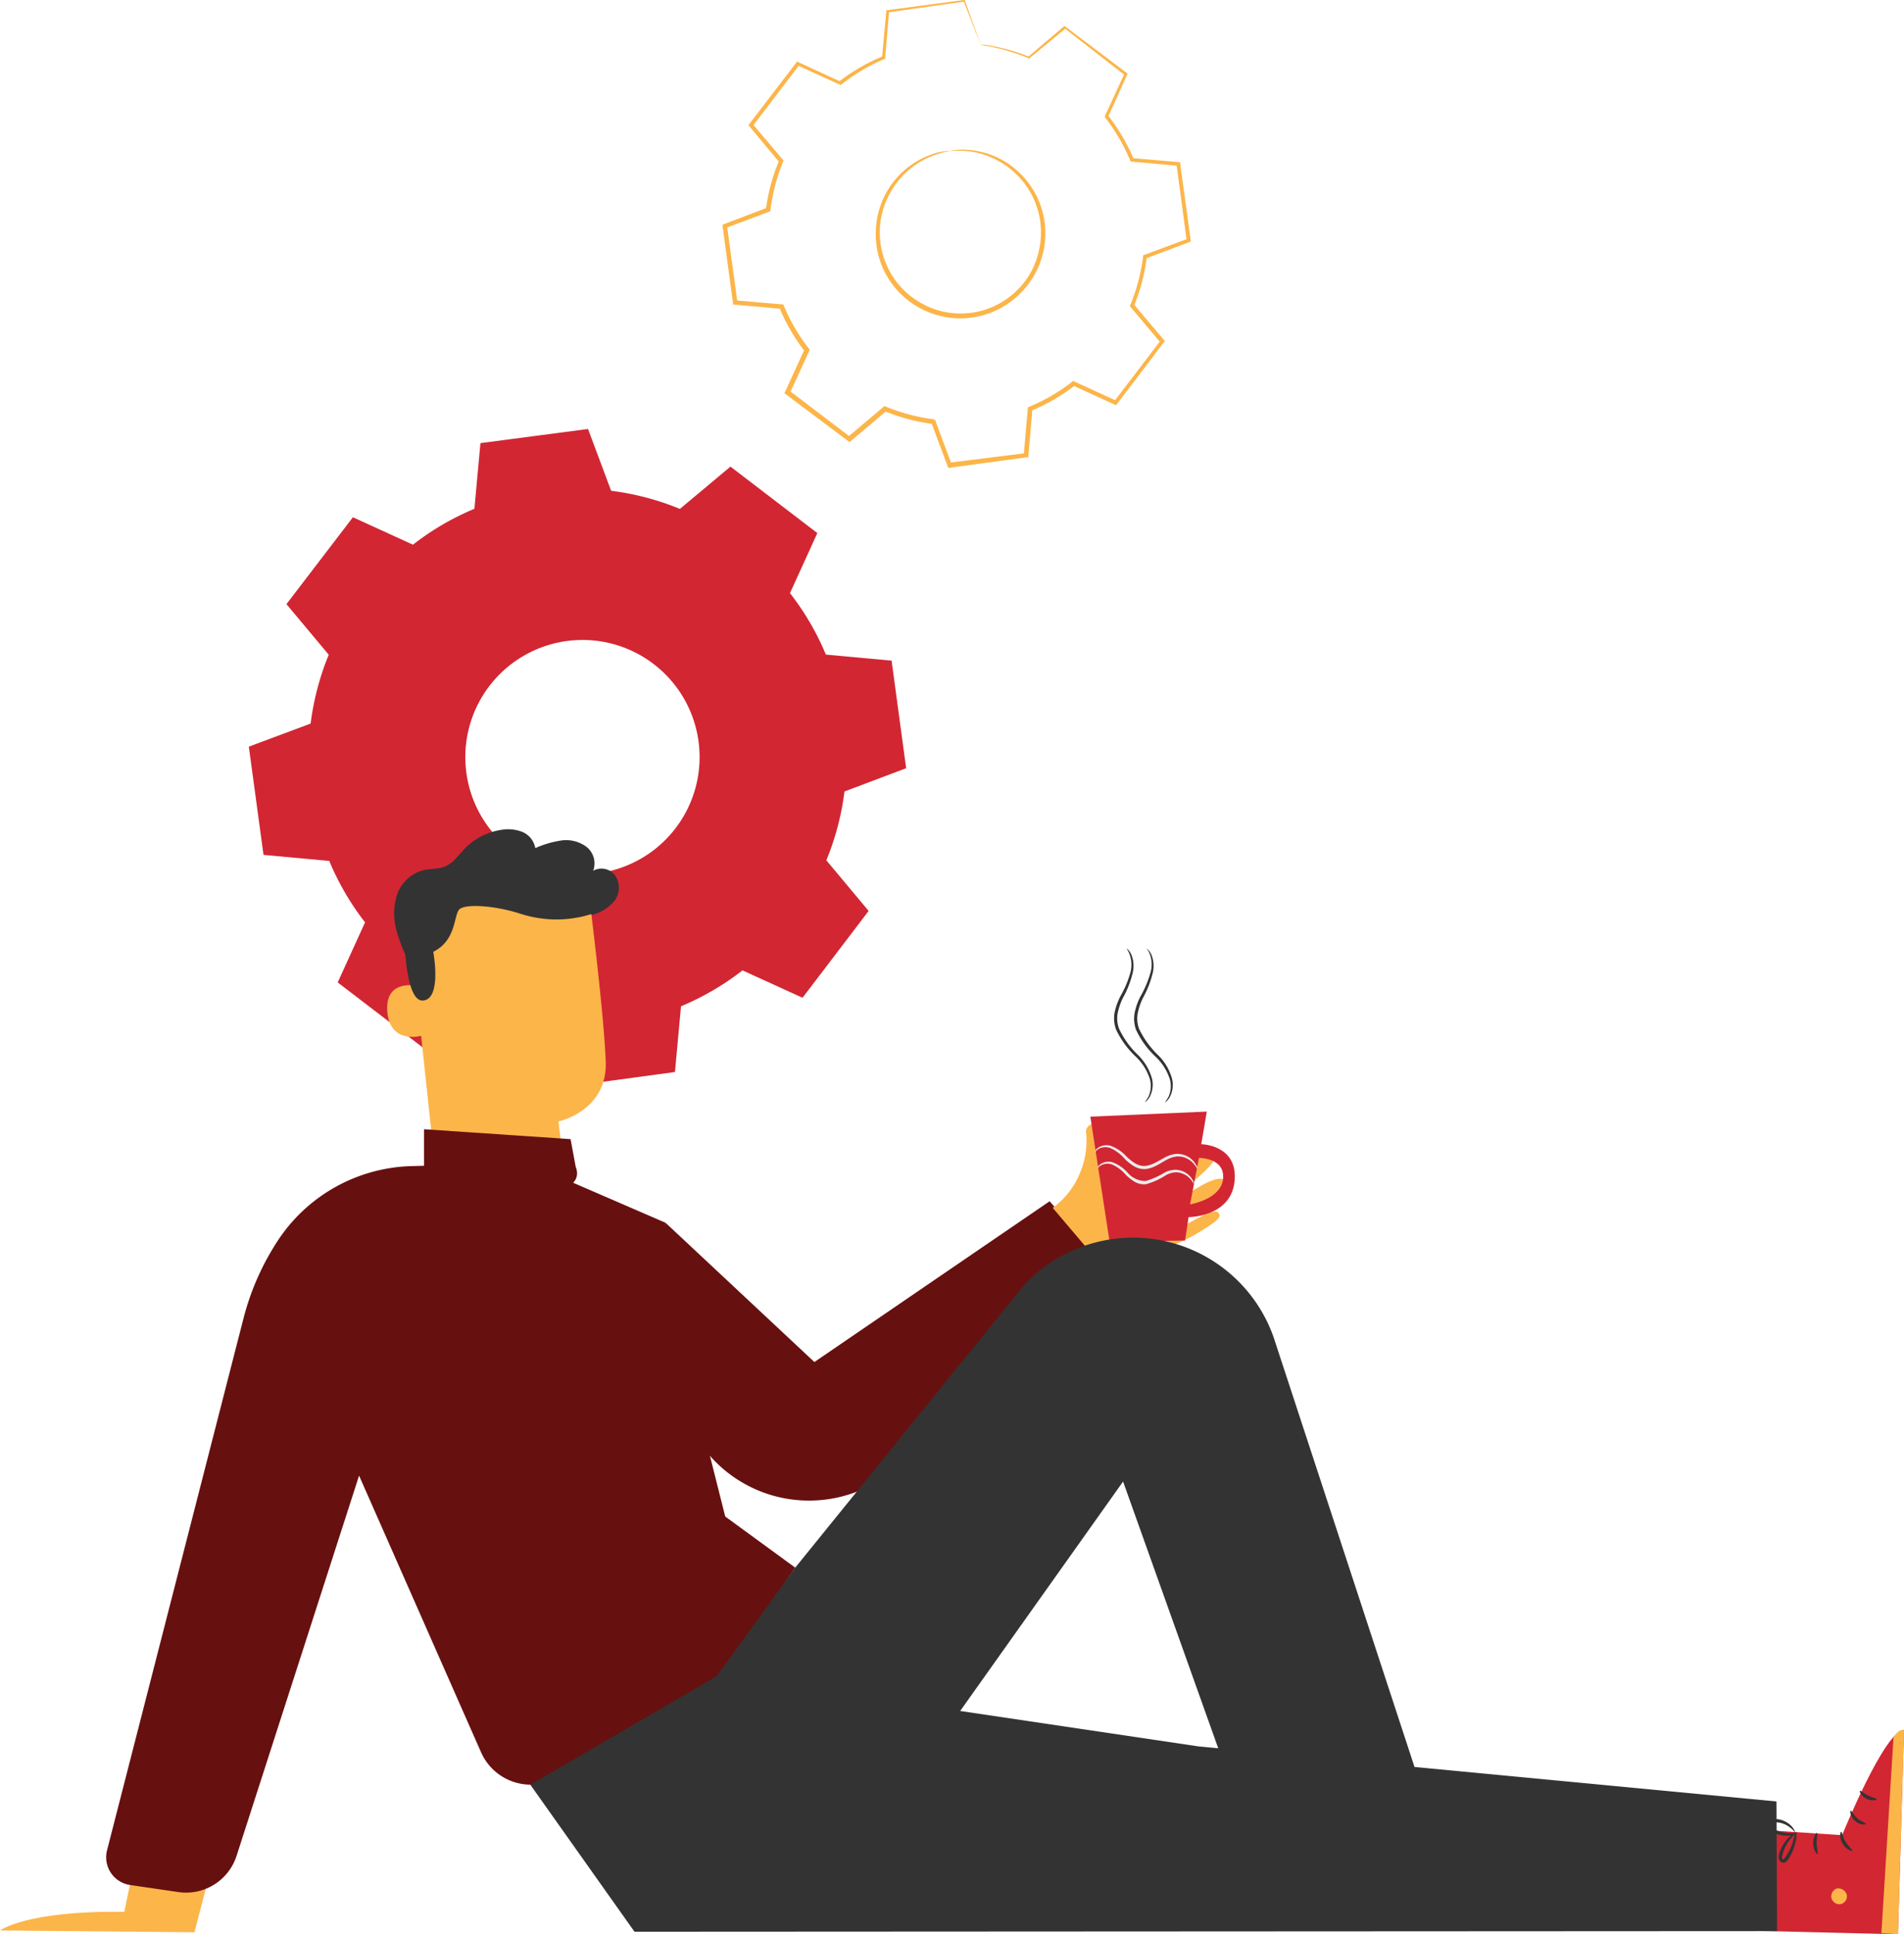 <svg xmlns="http://www.w3.org/2000/svg" viewBox="0 0 315.18 320.15"><defs><style>.cls-1{fill:none;}.cls-2{fill:#fcb549;}.cls-3,.cls-5{fill:#d22633;}.cls-3{fill-rule:evenodd;}.cls-4{fill:#b78876;}.cls-6{fill:#333;}.cls-7{fill:#671010;}.cls-8{fill:#aa6550;}.cls-9{fill:#ebebeb;}</style></defs><g id="Layer_2" data-name="Layer 2"><g id="Layer_1-2" data-name="Layer 1"><path class="cls-1" d="M162.35,7.37A30.94,30.94,0,0,1,170.4,9.5l5.92-5,10.17,7.74-3.2,7a31.65,31.65,0,0,1,4.2,7.2l7.69.68,1.71,12.66-7.23,2.71a30.94,30.94,0,0,1-2.13,8.05l5,5.93L184.76,66.7l-7-3.21a31.87,31.87,0,0,1-7.2,4.2l-.68,7.69L157.18,77.1l-2.7-7.23a31.34,31.34,0,0,1-8-2.13l-5.93,5L130.33,65l3.21-7a31.65,31.65,0,0,1-4.2-7.2l-7.69-.68-1.72-12.66,7.24-2.7a31.4,31.4,0,0,1,2.12-8.06l-5-5.92,7.74-10.17,7,3.2a31.25,31.25,0,0,1,7.2-4.19l.68-7.7L159.64.14l2.71,7.23ZM157.15,25A13.71,13.71,0,1,0,172.58,36.7,13.73,13.73,0,0,0,157.15,25Z"/><path class="cls-2" d="M157.15,25a10.24,10.24,0,0,1,3.39-.17,13.58,13.58,0,0,1,8.33,3.88,13.86,13.86,0,0,1,3.86,12.85,13.93,13.93,0,0,1-4,7.16,14,14,0,0,1-16.51,2.24,14,14,0,0,1-5.72-5.84A14,14,0,0,1,145,37.83a13.82,13.82,0,0,1,8.85-12.14,10.29,10.29,0,0,1,3.32-.74c0,.1-1.21.2-3.2,1a13.68,13.68,0,0,0-6.63,6,13.38,13.38,0,0,0-.14,12.81,13.28,13.28,0,0,0,5.45,5.5,13.26,13.26,0,0,0,15.61-2.12A12.47,12.47,0,0,0,170.67,45,12.87,12.87,0,0,0,172,41.36a13.39,13.39,0,0,0-3.55-12.31,13.68,13.68,0,0,0-8-4C158.36,24.82,157.15,25.05,157.15,25Z"/><path class="cls-2" d="M162.35,7.37a2.06,2.06,0,0,1-.2-.44c-.13-.34-.31-.78-.54-1.36q-.72-1.87-2.09-5.39l.14.08L147,2.05l.18-.18c-.2,2.33-.42,4.92-.65,7.7V9.7l-.13.06A31.27,31.27,0,0,0,139.26,14l-.12.09L139,14l-7-3.19.34-.08L124.58,20.9v-.39l5,5.91.13.15-.08.18a31.44,31.44,0,0,0-2.09,8l0,.2-.2.08-7.22,2.71.22-.38c.55,4,1.13,8.27,1.73,12.67l-.33-.32,7.7.67.22,0,.09.21a31,31,0,0,0,4.15,7.11l.14.18-.09.21c-1,2.2-2.1,4.6-3.21,7l-.11-.47,10.17,7.74h-.49l5.92-5,.19-.16.22.1a31,31,0,0,0,7.94,2.1h0c.14.11-.32-.26.32.25h0v0l0,.06,0,.11.09.23.17.46.34.9.68,1.82,1.34,3.6-.42-.25L169.8,75l-.34.35q.34-3.88.68-7.69l0-.24.22-.09a30.49,30.49,0,0,0,7.11-4.14l.18-.14.21.1,7,3.21-.45.11,7.75-10.16v.45l-5-5.93-.13-.16.08-.2a30.56,30.56,0,0,0,2.11-8l0-.21.19-.07,7.24-2.69-.21.35c-.59-4.45-1.15-8.66-1.69-12.67l.27.26-7.69-.69-.17,0-.06-.16a31.28,31.28,0,0,0-4.15-7.14l-.09-.13.06-.14c1.18-2.55,2.23-4.85,3.23-7l.07.28L176.22,4.68h.22l-6,4.93-.06.05-.07,0a32.17,32.17,0,0,0-6-1.86l-1.52-.29a2.88,2.88,0,0,1-.5-.1,3.24,3.24,0,0,1,.51,0c.34,0,.86.11,1.54.23a30.26,30.26,0,0,1,6,1.75l-.13,0,5.89-5,.11-.09.11.08,10.2,7.7.15.11-.08.17c-1,2.18-2,4.48-3.18,7l0-.27a31.91,31.91,0,0,1,4.26,7.25l-.24-.17,7.69.66.24,0,0,.24c.55,4,1.13,8.21,1.74,12.66l0,.26-.25.09-7.23,2.72.22-.28a31.57,31.57,0,0,1-2.14,8.15l-.06-.36q2.44,2.9,5,5.91l.19.22-.18.23-7.73,10.18-.18.24L184.6,67l-7-3.2.39-.05A31.49,31.49,0,0,1,170.67,68l.24-.32c-.22,2.54-.45,5.11-.67,7.69l0,.32-.31,0-12.66,1.72-.32,0-.1-.29-1.35-3.61-.68-1.81-.34-.91-.17-.46-.09-.22,0-.12,0-.06v0h0c.64.51.18.14.32.26h0a31.61,31.61,0,0,1-8.15-2.16l.4-.06-5.92,5-.24.2-.25-.19L130.1,65.27l-.25-.19.13-.28,3.21-7,.05.39A31.75,31.75,0,0,1,129,50.88l.31.23-7.69-.69-.29,0,0-.3c-.6-4.39-1.17-8.68-1.71-12.66l0-.28.27-.1L127,34.37l-.21.28A31.16,31.16,0,0,1,129,26.51l0,.33-4.95-5.93-.16-.19.15-.2,7.77-10.15.13-.18.21.1,7,3.22-.27,0a31.24,31.24,0,0,1,7.27-4.2l-.14.19c.25-2.77.49-5.36.71-7.69V1.68l.16,0L159.62,0h.1l0,.09,1.94,5.39.49,1.4C162.3,7.19,162.35,7.36,162.35,7.37Z"/><path class="cls-3" d="M101.16,81.23a44.29,44.29,0,0,1,11.39,3l8.37-7,14.38,11-4.53,9.94a43.86,43.86,0,0,1,5.94,10.17l10.88,1L150,127.15,139.79,131a44.29,44.29,0,0,1-3,11.39l7,8.38-10.94,14.37-9.94-4.53a44.29,44.29,0,0,1-10.18,5.94l-1,10.88-17.91,2.43L90.05,169.6a44.19,44.19,0,0,1-11.39-3l-8.38,7-14.38-11,4.53-9.94a44.4,44.4,0,0,1-5.93-10.17l-10.88-1-2.43-17.91,10.23-3.82a44.29,44.29,0,0,1,3-11.39l-7-8.38,11-14.38,9.94,4.54a44.22,44.22,0,0,1,10.17-5.94l1-10.87L97.34,71l3.82,10.22ZM93.81,106.1a19.39,19.39,0,1,0,21.82,16.6A19.37,19.37,0,0,0,93.81,106.1Z"/><polygon class="cls-4" points="268.58 319.37 306.15 318.97 303.18 305.54 269.61 303.04 268.58 319.37"/><path class="cls-5" d="M287.54,302.59l17.4,1.15s7-17.31,10.24-17.41l-1,33.82L287,319.48Z"/><path class="cls-2" d="M303.17,314.15a1.37,1.37,0,0,0,1.54,1,1.33,1.33,0,0,0,1-1.53,1.47,1.47,0,0,0-1.65-1.05,1.39,1.39,0,0,0-.87,1.7"/><path class="cls-2" d="M314.18,320.14l-2.74-.17,2-32.35s.7-1.49,1.75-1.29Z"/><path class="cls-6" d="M304.78,303.18c.17,0,.22.84.73,1.67s1.19,1.28,1.11,1.43-1-.12-1.61-1.14S304.63,303.14,304.78,303.18Z"/><path class="cls-6" d="M306.36,299.68c.16,0,.42.69,1.1,1.27s1.42.77,1.4.93-.95.24-1.78-.5S306.2,299.68,306.36,299.68Z"/><path class="cls-6" d="M310.66,297.79c0,.15-.8.36-1.69-.09s-1.23-1.24-1.09-1.3.61.42,1.35.78S310.65,297.63,310.66,297.79Z"/><path class="cls-6" d="M300.79,303.36c.15.07-.1.83-.07,1.76s.31,1.67.17,1.75-.71-.63-.74-1.73S300.66,303.28,300.79,303.36Z"/><path class="cls-6" d="M297.28,303.2a3.14,3.14,0,0,1-.06,1.69,7.58,7.58,0,0,1-.6,1.75,7.74,7.74,0,0,1-.54,1,2,2,0,0,1-.42.5.71.71,0,0,1-.88,0,.92.92,0,0,1-.35-.74,2.38,2.38,0,0,1,.1-.63,5.61,5.61,0,0,1,.4-1,5.87,5.87,0,0,1,1.07-1.53c.75-.76,1.37-1,1.4-1s-.47.45-1.1,1.23a6.81,6.81,0,0,0-.89,1.48,5.53,5.53,0,0,0-.33,1c-.11.35-.12.66,0,.75s.08,0,.19,0a1.76,1.76,0,0,0,.3-.37c.2-.29.38-.59.54-.87a8.88,8.88,0,0,0,.67-1.62A10.3,10.3,0,0,1,297.28,303.2Z"/><path class="cls-6" d="M297.51,303.42a2.72,2.72,0,0,1-1.65.4,5.74,5.74,0,0,1-1.85-.29,5.65,5.65,0,0,1-1-.46,1.43,1.43,0,0,1-.83-1.11.8.8,0,0,1,.5-.69,2,2,0,0,1,.62-.15,3.32,3.32,0,0,1,1.14,0,4,4,0,0,1,1.73.77c.86.69,1,1.38,1,1.4s-.39-.54-1.21-1.07a3.89,3.89,0,0,0-1.58-.58,3.57,3.57,0,0,0-1,0c-.36.05-.65.17-.62.31s.25.46.54.61a5.88,5.88,0,0,0,2.58.82C296.86,303.49,297.49,303.33,297.51,303.42Z"/><path class="cls-2" d="M35.06,308.81l-2.87,11L0,319.51s4.4-3.32,20.58-3.08l1.57-7.62Z"/><path class="cls-6" d="M68,159.87a30,30,0,0,1-2.31-5.67,10.36,10.36,0,0,1,0-6A6.32,6.32,0,0,1,70,144.05c1.22-.31,2.56-.16,3.72-.66,1.34-.58,2.19-1.88,3.21-2.93a10.62,10.62,0,0,1,6-3.1,6.43,6.43,0,0,1,3.53.33,3.58,3.58,0,0,1,2.15,2.68,16.83,16.83,0,0,1,4.23-1.25,5.67,5.67,0,0,1,4.19,1,3.49,3.49,0,0,1,1.16,4,2.82,2.82,0,0,1,3.68.84,3.63,3.63,0,0,1,0,3.93,6.81,6.81,0,0,1-3.93,2.54,9.87,9.87,0,0,1-4.29.09"/><path class="cls-2" d="M83.94,203.27h0a10.59,10.59,0,0,0,9.21-11.73c-.37-3.23-.71-5.93-.71-5.93s8.14-1.69,7.83-9.9-2.7-27-2.7-27h0a28.56,28.56,0,0,0-28.47,5.06l-1.17,1,4.18,39.11A10.6,10.6,0,0,0,83.94,203.27Z"/><path class="cls-2" d="M69.37,163.23c-.14-.06-5.72-1.38-5.26,4.22s6,4,6,3.82S69.37,163.23,69.37,163.23Z"/><path class="cls-6" d="M98.11,151.22a19.26,19.26,0,0,1-12,0c-4.34-1.39-9.18-1.66-10.09-.69s-.5,5.15-4.3,7c0,0,1.48,7.87-1.72,8.07s-3.1-12.36-3.1-12.36l7.15-5,8.18-2.88,7.9-1.2,7.68,1.14Z"/><path class="cls-7" d="M110.17,202.38l24.64,23.05,38.94-26.61,12.18,14-37.45,30a21.75,21.75,0,0,1-13.59,5.52h0a21.82,21.82,0,0,1-17.89-8l-13.2-11.14Z"/><path class="cls-7" d="M87.28,192.47l22.89,9.91-.77,6.34L120.05,251l11.59,8.46L122,273.49a26.13,26.13,0,0,1-8.26,7.78L90.94,294.84a9,9,0,0,1-11.3-4.8l-20.2-45.81L39.16,307.16a8.78,8.78,0,0,1-9.61,6l-8-1.17a4.64,4.64,0,0,1-3.83-5.75L40.36,218a42.94,42.94,0,0,1,5.77-12.88A27.37,27.37,0,0,1,68.19,193Z"/><path class="cls-7" d="M95.3,193.13l-.85-4.59L70.19,186.9l0,6.11c.16,1.73,3,1.22,5.64,2.31l11.87,2.37C90.6,197.92,96.79,196.82,95.3,193.13Z"/><path class="cls-8" d="M187.13,207.52s-.3-.23-.86-.5a3.4,3.4,0,0,0-2.39-.21l-.45.12.23-.41a5.54,5.54,0,0,0,.62-1.89,6.41,6.41,0,0,0-.58-3.77c-.43-.91-.9-1.35-.84-1.4a3,3,0,0,1,1.1,1.26,6.12,6.12,0,0,1,.74,4,5.51,5.51,0,0,1-.7,2l-.22-.28a3.43,3.43,0,0,1,2.61.38C187,207.16,187.16,207.5,187.13,207.52Z"/><path class="cls-2" d="M193.84,203.16c.93-2.28,10.26-6.3,9-7.73-1.59-1.86-9.54,4.64-10.25,5.14s-1.43-.54-.77-.95c1-.6,10.87-7.13,9.32-9-.86-1-2.52.74-2.52.74s-8.84,6.8-9.54,5.91,4.35-5.08,6.15-6.37,1.92-2.65.73-3c-.82-.23-6.43,3.57-8.18,4.88s-6.5,5-5.59,1.25.24-7-.54-7.72-2.07.11-1.85,1.28a13.61,13.61,0,0,1-1.17,6.87,13.12,13.12,0,0,1-4.37,5.45l9.85,11.6,1.26-.86c4.87-3.3,9.44-4.58,12.08-6.1,4.91-2.83,4.67-3.28,4.25-3.81C200.62,199.38,192.92,205.44,193.84,203.16Z"/><path class="cls-5" d="M180.49,184.82l3.19,20.7,12.49-.2.58-3.87s7.07,0,7.62-6-5.52-6.07-5.52-6.07l.92-5.4ZM197,199.34l1.47-7.69s4.27-.07,4,3.39S197,199.34,197,199.34Z"/><path class="cls-6" d="M189.83,157s.08.05.22.19a2.81,2.81,0,0,1,.49.69,4.94,4.94,0,0,1,.3,3.06,16.65,16.65,0,0,1-1.64,4.23,10.28,10.28,0,0,0-.85,2.45,4.9,4.9,0,0,0,.21,2.67,15.13,15.13,0,0,0,3.16,4.36,8.72,8.72,0,0,1,2.3,3.93,4.3,4.3,0,0,1-.41,3.05,2.67,2.67,0,0,1-.53.66c-.15.12-.23.17-.24.16a10.52,10.52,0,0,0,.59-.92,4.31,4.31,0,0,0,.23-2.87,8.81,8.81,0,0,0-2.29-3.69,14.63,14.63,0,0,1-3.3-4.5,5.34,5.34,0,0,1-.22-2.95,10.39,10.39,0,0,1,.91-2.55,17.64,17.64,0,0,0,1.72-4.1,5,5,0,0,0-.13-2.91C190.08,157.27,189.79,157,189.83,157Z"/><path class="cls-6" d="M186.51,157s.09.05.23.18a3.3,3.3,0,0,1,.48.69,4.89,4.89,0,0,1,.3,3.06,16,16,0,0,1-1.64,4.23,11.09,11.09,0,0,0-.85,2.45,4.8,4.8,0,0,0,.22,2.67,14.68,14.68,0,0,0,3.16,4.36,8.89,8.89,0,0,1,2.3,3.94,4.37,4.37,0,0,1-.41,3,2.71,2.71,0,0,1-.53.66c-.15.12-.24.18-.25.16a7.57,7.57,0,0,0,.6-.91,4.32,4.32,0,0,0,.23-2.87,8.71,8.71,0,0,0-2.3-3.7,14.78,14.78,0,0,1-3.29-4.5,5.31,5.31,0,0,1-.23-2.94,10.75,10.75,0,0,1,.92-2.56,16.81,16.81,0,0,0,1.71-4.1A5,5,0,0,0,187,158C186.76,157.32,186.47,157,186.51,157Z"/><path class="cls-9" d="M181.72,193.32s0-.3.42-.62a2.4,2.4,0,0,1,2-.34,6.41,6.41,0,0,1,2.5,1.7,3.88,3.88,0,0,0,3,1.41,12.53,12.53,0,0,0,3.21-1.44,4.27,4.27,0,0,1,1.61-.42,3.19,3.19,0,0,1,1.42.29,3.26,3.26,0,0,1,1.53,1.36,1.32,1.32,0,0,1,.24.71s-.14-.23-.41-.6a3.35,3.35,0,0,0-1.5-1.13,2.88,2.88,0,0,0-1.26-.2,3.79,3.79,0,0,0-1.42.43A11.75,11.75,0,0,1,189.7,196a3.08,3.08,0,0,1-1.95-.45,7.43,7.43,0,0,1-1.41-1.13,6.45,6.45,0,0,0-2.27-1.69,2.25,2.25,0,0,0-1.81.15C181.88,193.1,181.76,193.35,181.72,193.32Z"/><path class="cls-9" d="M181.26,190.66s0-.32.46-.66a2.51,2.51,0,0,1,2.15-.35,6.66,6.66,0,0,1,2.65,1.81c.84.77,1.9,1.67,3.17,1.5s2.31-1,3.42-1.53a4.44,4.44,0,0,1,1.7-.45,3.62,3.62,0,0,1,1.52.3,3.46,3.46,0,0,1,1.62,1.45,1.5,1.5,0,0,1,.26.75s-.14-.25-.43-.64a3.57,3.57,0,0,0-1.6-1.22,3.25,3.25,0,0,0-1.35-.21,4.07,4.07,0,0,0-1.51.45c-1,.47-2.08,1.4-3.57,1.62a3.32,3.32,0,0,1-2.07-.48,7.86,7.86,0,0,1-1.49-1.19,6.87,6.87,0,0,0-2.43-1.81,2.41,2.41,0,0,0-1.93.17C181.43,190.42,181.3,190.68,181.26,190.66Z"/><polygon class="cls-6" points="87.79 295.39 105.03 319.72 294.17 319.62 294.07 298.16 198.41 289.05 118.94 277.24 87.79 295.39"/><path class="cls-6" d="M118.21,278l13.43-18.54,37.83-46.72a24.69,24.69,0,0,1,20.69-7.76h0a24.68,24.68,0,0,1,20.67,16.35l25,76.24-33.09-5.19-16.83-47.17-29.23,41.16Z"/></g></g></svg>